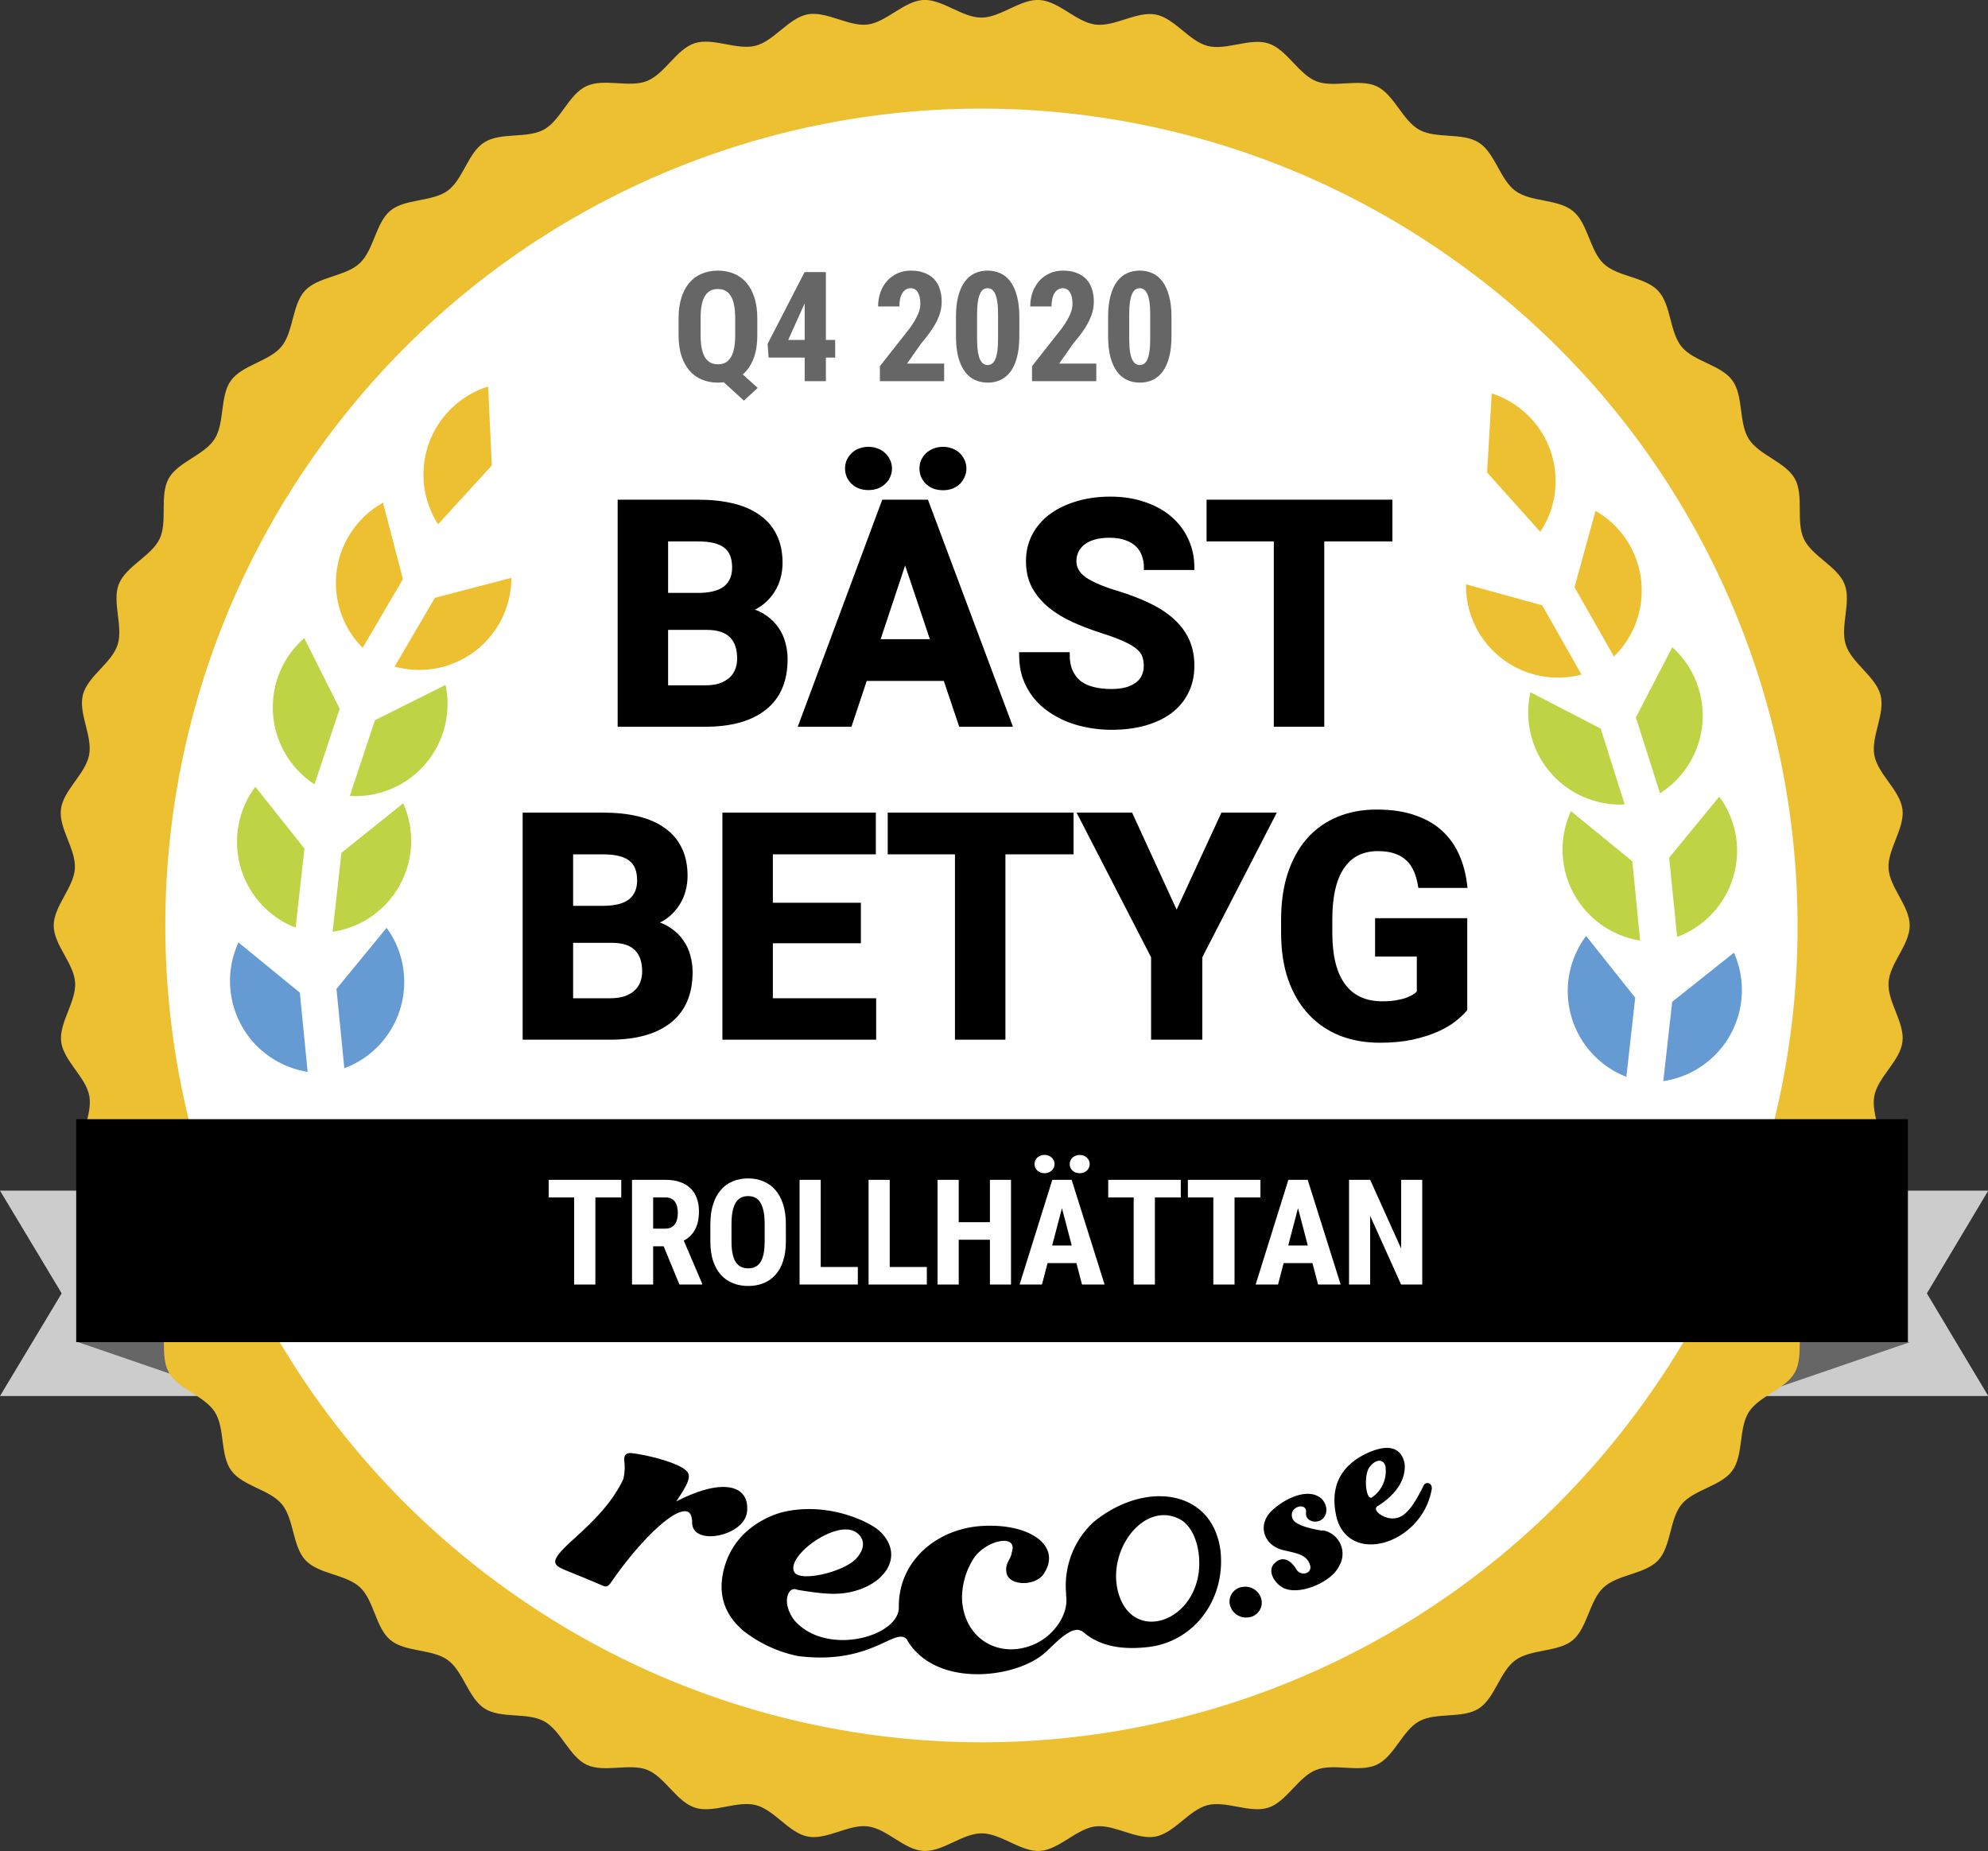 <?xml version="1.0" encoding="UTF-8" standalone="no"?>
<svg
   xmlns:dc="http://purl.org/dc/elements/1.1/"
   xmlns:cc="http://creativecommons.org/ns#"
   xmlns:rdf="http://www.w3.org/1999/02/22-rdf-syntax-ns#"
   xmlns:svg="http://www.w3.org/2000/svg"
   xmlns="http://www.w3.org/2000/svg"
   version="1.1"
   viewBox="0 0 323.96 301.69"
   data-name="Layer 1"
   id="Layer_1">
  <rect x="0" y="0" width="323.96" height="301.69" fill="#333333" stroke="none"/>
  <defs
     id="defs3052">
    <style
       id="style3050">.cls-1{fill:#ccc}.cls-2{fill:#666}.cls-3{fill:#edc032}.cls-11{fill:#669ad2}.cls-12{fill:#c0d345}</style>
  </defs>
  <circle
     id="circle3054"
     fill="#ffffff"
     r="140"
     cy="150"
     cx="161" />
  <path
     id="path3056"
     d="M324 194.05h-40.33v33.47H324l-10-16.73 10-16.74z"
     class="cls-1" />
  <path
     id="path3058"
     d="M311.23 218.74l-25.56 8.78v-8.78h25.56z"
     class="cls-2" />
  <path
     id="path3060"
     d="M0 194.05l10.05 16.74L0 227.52h40.29v-33.47z"
     class="cls-1" />
  <path
     id="path3062"
     d="M12.73 218.74l25.56 8.78v-8.78H12.73z"
     class="cls-2" />
  <path
     id="path3064"
     d="M12.24 160.14c.2 3.14-2.66 6.56-2.27 9.65s4 5.73 4.58 8.79-1.82 6.83-1 9.86 4.68 5.17 5.65 8.14-.94 7 .21 9.91 5.3 4.54 6.63 7.36-.05 7.07 1.46 9.81 5.83 3.83 7.51 6.47.83 7 2.68 9.54 6.26 3.08 8.25 5.49 1.71 6.85 3.85 9.13 6.59 2.27 8.88 4.41 2.54 6.59 4.95 8.59 6.83 1.42 9.36 3.27 3.34 6.21 6 7.9 6.94.56 9.69 2.07 4.1 5.75 6.94 7.09 7-.32 9.87.83 4.78 5.19 7.77 6.16 6.86-1.2 9.91-.42 5.39 4.54 8.48 5.13 6.65-2.05 9.78-1.66 5.91 3.82 9.06 4 6.34-2.87 9.49-2.87 6.39 3.06 9.49 2.87 6-3.64 9.06-4 6.71 2.24 9.78 1.66 5.46-4.35 8.48-5.12 6.94 1.37 9.9.41 4.87-5 7.77-6.15 7 .49 9.88-.84 4.19-5.58 6.93-7.09 7.06-.39 9.7-2.07 3.45-6.06 6-7.9 7-1.27 9.36-3.27 2.68-6.44 5-8.58 6.73-2.13 8.88-4.41 1.84-6.72 3.84-9.14 6.42-2.94 8.26-5.48 1-6.9 2.68-9.54 6-3.73 7.51-6.47.12-7 1.46-9.81 5.47-4.44 6.63-7.36-.76-6.93.21-9.91 4.87-5.1 5.65-8.15-1.62-6.77-1-9.86 4.19-5.66 4.58-8.79-2.46-6.5-2.27-9.65 3.45-6.14 3.45-9.3-3.26-6.19-3.45-9.29 2.66-6.56 2.27-9.65-4-5.73-4.58-8.79 1.82-6.84 1-9.86-4.68-5.18-5.65-8.15.94-7-.21-9.9-5.3-4.54-6.63-7.37.05-7.07-1.46-9.8-5.83-3.84-7.51-6.48-.83-7-2.67-9.54-6.26-3.07-8.26-5.48-1.7-6.86-3.85-9.14-6.59-2.26-8.87-4.41-2.55-6.58-5-8.58-6.82-1.43-9.36-3.27-3.34-6.22-6-7.9-6.94-.56-9.69-2.08-4.09-5.74-6.93-7.08-7 .32-9.88-.84-4.78-5.18-7.77-6.15-6.86 1.19-9.9.41-5.4-4.54-8.49-5.12-6.71 2.05-9.83 1.63-5.92-3.8-9.07-4-6.33 2.87-9.49 2.87-6.38-3.05-9.49-2.87-6 3.63-9.06 4-6.71-2.24-9.77-1.66-5.47 4.35-8.49 5.12-6.93-1.38-9.9-.42-4.87 5-7.77 6.16-7-.5-9.88.84-4.19 5.57-6.93 7.08-7 .39-9.69 2.07-3.46 6.06-6 7.9-7 1.27-9.36 3.27-2.67 6.44-5 8.58-6.73 2.13-8.87 4.42-1.85 6.72-3.85 9.13-6.36 2.98-8.21 5.51-1 6.9-2.68 9.55-6 3.72-7.5 6.47-.13 7-1.46 9.8-5.48 4.45-6.64 7.37.76 6.92-.21 9.91-4.87 5.1-5.65 8.14 1.63 6.77 1 9.86-4.19 5.67-4.58 8.79 2.47 6.51 2.27 9.66-3.45 6.14-3.45 9.29 3.3 6.16 3.49 9.3z"
     class="cls-3" />
  <path
     id="path3066"
     fill="#fff"
     d="M83.67 259.79a132.72 132.72 0 0 0 170.23-14.74 134.64 134.64 0 0 0 15-17.92c42.1-60.08 27.43-143.19-32.65-185.26A132.72 132.72 0 0 0 66 56.62a134.64 134.64 0 0 0-15 17.92 133 133 0 0 0 32.67 185.25z" />
  <g
     id="text3068"
     style="font-weight:700;font-size:25px;font-family:RobotoCondensed-Bold, 'Roboto Condensed';letter-spacing:-0.01em;fill:#666666"
     transform="translate(109.48,62.12)"
     aria-label="Q4 2020">
    <path
       id="path3101"
       style="font-weight:700;font-size:25px;font-family:RobotoCondensed-Bold, 'Roboto Condensed';letter-spacing:-0.01em;fill:#666666"
       d="m 13.928,-7.507 q 0,2.271 -0.623,3.87 -0.623,1.587 -1.758,2.539 L 14.001,1.099 11.743,3.174 8.472,0.183 q -0.232,0.024 -0.464,0.037 -0.232,0.024 -0.476,0.024 -1.428,0 -2.612,-0.488 Q 3.735,-0.732 2.881,-1.709 2.039,-2.686 1.562,-4.126 1.099,-5.579 1.099,-7.507 v -2.734 q 0,-1.917 0.464,-3.369 0.464,-1.465 1.306,-2.441 0.842,-0.977 2.026,-1.465 1.184,-0.5 2.612,-0.5 1.428,0 2.612,0.5 1.184,0.488 2.026,1.465 0.854,0.977 1.318,2.441 0.464,1.453 0.464,3.369 z m -3.601,-2.759 q 0,-1.27 -0.183,-2.161 -0.183,-0.903 -0.549,-1.477 -0.354,-0.574 -0.879,-0.842 -0.525,-0.269 -1.208,-0.269 -0.696,0 -1.221,0.269 -0.525,0.269 -0.879,0.842 -0.354,0.574 -0.537,1.477 Q 4.688,-11.536 4.688,-10.266 v 2.759 q 0,1.257 0.183,2.161 0.183,0.903 0.537,1.477 0.366,0.574 0.891,0.854 0.537,0.269 1.233,0.269 0.684,0 1.196,-0.269 Q 9.253,-3.296 9.607,-3.87 9.961,-4.443 10.144,-5.347 10.327,-6.25 10.327,-7.507 Z" />
    <path
       id="path3103"
       style="font-weight:700;font-size:25px;font-family:RobotoCondensed-Bold, 'Roboto Condensed';letter-spacing:-0.01em;fill:#666666"
       d="m 25.104,-6.714 h 1.514 v 2.869 H 25.104 V 0 h -3.455 v -3.845 h -5.884 l -0.159,-2.234 6.03,-11.694 h 3.467 z m -6.14,0 h 2.686 v -5.945 l -0.073,0.134 z" />
    <path
       id="path3105"
       style="font-weight:700;font-size:25px;font-family:RobotoCondensed-Bold, 'Roboto Condensed';letter-spacing:-0.01em;fill:#666666"
       d="M 44.379,0 H 33.906 v -2.441 l 4.81,-6.116 q 0.513,-0.708 0.854,-1.282 0.342,-0.586 0.549,-1.074 0.208,-0.488 0.293,-0.903 0.085,-0.415 0.085,-0.806 0,-1.184 -0.415,-1.855 -0.403,-0.671 -1.172,-0.671 -0.464,0 -0.806,0.232 -0.342,0.22 -0.574,0.623 -0.232,0.391 -0.342,0.94 -0.11,0.549 -0.11,1.184 h -3.467 q 0,-1.208 0.366,-2.271 0.378,-1.062 1.062,-1.855 0.696,-0.793 1.685,-1.257 1.001,-0.464 2.246,-0.464 1.221,0 2.148,0.354 0.94,0.342 1.575,0.989 0.635,0.647 0.952,1.587 0.33,0.94 0.33,2.112 0,0.891 -0.232,1.733 -0.232,0.83 -0.671,1.66 -0.427,0.83 -1.05,1.685 -0.623,0.842 -1.404,1.77 l -2.283,3.259 h 6.042 z" />
    <path
       id="path3107"
       style="font-weight:700;font-size:25px;font-family:RobotoCondensed-Bold, 'Roboto Condensed';letter-spacing:-0.01em;fill:#666666"
       d="m 56.629,-7.349 q 0,2.002 -0.378,3.442 -0.378,1.428 -1.062,2.356 -0.684,0.916 -1.636,1.355 -0.94,0.439 -2.075,0.439 -1.135,0 -2.087,-0.439 -0.952,-0.439 -1.636,-1.355 -0.684,-0.928 -1.074,-2.356 -0.378,-1.44 -0.378,-3.442 v -3.101 q 0,-1.99 0.378,-3.418 0.378,-1.44 1.062,-2.356 0.684,-0.928 1.624,-1.355 0.952,-0.439 2.087,-0.439 1.135,0 2.087,0.439 0.952,0.427 1.636,1.355 0.684,0.916 1.062,2.356 0.391,1.428 0.391,3.418 z m -3.467,-3.601 q 0,-1.172 -0.122,-1.965 -0.122,-0.806 -0.342,-1.294 -0.22,-0.5 -0.537,-0.72 -0.317,-0.22 -0.708,-0.22 -0.391,0 -0.708,0.22 -0.317,0.22 -0.537,0.72 -0.22,0.488 -0.342,1.294 -0.122,0.793 -0.122,1.965 v 4.077 q 0,1.184 0.122,2.002 0.122,0.806 0.342,1.306 0.232,0.5 0.549,0.72 0.317,0.22 0.72,0.22 0.391,0 0.696,-0.22 0.317,-0.22 0.537,-0.72 0.22,-0.5 0.33,-1.306 0.122,-0.818 0.122,-2.002 z" />
    <path
       id="path3109"
       style="font-weight:700;font-size:25px;font-family:RobotoCondensed-Bold, 'Roboto Condensed';letter-spacing:-0.01em;fill:#666666"
       d="M 69.172,0 H 58.699 v -2.441 l 4.81,-6.116 q 0.513,-0.708 0.854,-1.282 0.342,-0.586 0.549,-1.074 0.208,-0.488 0.293,-0.903 0.085,-0.415 0.085,-0.806 0,-1.184 -0.415,-1.855 -0.403,-0.671 -1.172,-0.671 -0.464,0 -0.806,0.232 -0.342,0.22 -0.574,0.623 -0.232,0.391 -0.342,0.94 -0.11,0.549 -0.11,1.184 h -3.467 q 0,-1.208 0.366,-2.271 0.378,-1.062 1.062,-1.855 0.696,-0.793 1.685,-1.257 1.001,-0.464 2.246,-0.464 1.221,0 2.148,0.354 0.94,0.342 1.575,0.989 0.635,0.647 0.952,1.587 0.33,0.94 0.33,2.112 0,0.891 -0.232,1.733 -0.232,0.83 -0.671,1.66 -0.427,0.83 -1.05,1.685 -0.623,0.842 -1.404,1.77 l -2.283,3.259 h 6.042 z" />
    <path
       id="path3111"
       style="font-weight:700;font-size:25px;font-family:RobotoCondensed-Bold, 'Roboto Condensed';letter-spacing:-0.01em;fill:#666666"
       d="m 81.422,-7.349 q 0,2.002 -0.378,3.442 -0.378,1.428 -1.062,2.356 -0.684,0.916 -1.636,1.355 -0.94,0.439 -2.075,0.439 -1.135,0 -2.087,-0.439 -0.952,-0.439 -1.636,-1.355 -0.684,-0.928 -1.074,-2.356 -0.378,-1.44 -0.378,-3.442 v -3.101 q 0,-1.99 0.378,-3.418 0.378,-1.44 1.062,-2.356 0.684,-0.928 1.624,-1.355 0.952,-0.439 2.087,-0.439 1.135,0 2.087,0.439 0.952,0.427 1.636,1.355 0.684,0.916 1.062,2.356 0.391,1.428 0.391,3.418 z m -3.467,-3.601 q 0,-1.172 -0.122,-1.965 -0.122,-0.806 -0.342,-1.294 -0.22,-0.5 -0.537,-0.72 -0.317,-0.22 -0.708,-0.22 -0.391,0 -0.708,0.22 -0.317,0.22 -0.537,0.72 -0.22,0.488 -0.342,1.294 -0.122,0.793 -0.122,1.965 v 4.077 q 0,1.184 0.122,2.002 0.122,0.806 0.342,1.306 0.232,0.5 0.549,0.72 0.317,0.22 0.72,0.22 0.391,0 0.696,-0.22 0.317,-0.22 0.537,-0.72 0.22,-0.5 0.33,-1.306 0.122,-0.818 0.122,-2.002 z" />
  </g>
  <path
     id="path3070"
     d="M231.92 242.27c-1.38 2.73-2.71 4.91-4.48 5.15-1.7.39-4.13-1.37-2.87-2 4.57-2.93 4.4-6 4.32-6.91-.56-2.7-2.76-3.25-6.23-1.62-4.16 2-6.11 5.44-4.8 10.63 2.29 7.69 13.88 4 15.44-4.76.24-1.03-1.03-1.51-1.38-.49zm-8.78-3.12c1-1.38 2.29-1.42 2.62-.21a5.21 5.21 0 0 1-2.21 5.12c-.98.46-1.37-3.52-.41-4.91zM121.75 246.18c.32-4.05-3.87-5.45-11.56-1.47 1.86-2.75 2.23-3.76 2-4.46-.32-1.49-6-3-9-3.39-.77-.12-1.54-.05-1.47 1.15a8 8 0 0 1-.16 3.08c-1.88 4-5.09 7-7.72 9.42-1.83 1.66-3.69 3.37-3.32 4.25s1.21.87 7.59 3.62c.63.29.91.27 1.42-.42 4.33-6.33 10.42-12.57 12.61-11.55.65.39.6 1.29.66 1.57-.26 4.19 8.78 2.42 8.95-1.8zM178.1 248.15a14.15 14.15 0 0 0-4.36 11.66v.13l-.05-.13c.65 3.16-2 7-5.56 8.34-5.45 2.12-11-1.08-11.36-7.46a12.06 12.06 0 0 1 1.93-6.75c2-2.95 7.23-4.08 6.18-.94-.13 1.16-1.15 1.75-.87 3.3.31 2.1 4.45 2.32 6 .32 3.18-4.62-2.13-8.4-10-7.92-7.27.43-13.5 5.61-13.54 13v.15c.22 4.7-11.17 8.09-16.64 2.64-1.13-1.12-2.21-3.51-1.18-5.07a1 1 0 0 1 1.28-.32c4.89.82 7.28.93 10.15-.05 4.88-1.72 7-6.07 3.19-9.58-1.54-1.39-8.15-4.74-15.55-3.07-.29.07-7.25 1.62-9.49 8.44-1.44 4.44-.47 8.15 3.06 11.06a21.25 21.25 0 0 0 8.76 4c12.15 1.54 15.89-5 17.81-2.63v.1c4.77 7.84 17.8 6.13 22.42 2 1.43-1.24 4.32-4.62 6-3.52v-.07c2.32 2.09 5.55 3.19 10.44 2.69 7.67-.66 13-7.63 12.18-15.63-1.22-10.21-12.44-11.65-20.8-4.69zm-38.7 1.51c1.42.88 1.74 2.47.24 4.23-1.92 2.29-9.26 4-10.19 2.34-1.45-2.56 6.68-8.54 9.95-6.57zm56 6c-.68 8.89-10.93 12.13-13.18 3.85-1.88-6.93 4.24-14.92 10-11.93 2.11 1.05 3.43 4.42 3.18 8.04zM202.61 258.62a2.42 2.42 0 0 0-2.23 2.74 2.7 2.7 0 0 0 3 2.24 2.42 2.42 0 0 0 2.2-2.82 2.69 2.69 0 0 0-2.97-2.16zM215.54 249.48c-2.91-.48-4.51-1.13-4.87-1.9-.93-2 2.38-2.92 2.16-1.05s3.17 2.15 3.32-.39a2.61 2.61 0 0 0-.93-2c-2.18-1.71-5.92.11-8 2.1-2.41 2.32-1.26 5.72 2 6.42 2 .47 3.61.7 4.16 2.16.79 1.61-1.48 2.28-2.21.81-1.07-1.66-2.44-2-3.57-.75s.17 3.32 1.71 4c2.73 1.12 7.73-1.12 8.9-3.63a3.88 3.88 0 0 0-2.7-5.85z" />
  <g
     id="text3084"
     style="font-weight:700;font-size:51px;font-family:Roboto-Bold, Roboto;stroke:#000000;stroke-width:0.75;stroke-miterlimit:10"
     transform="translate(97.79,118.07)"
     aria-label="BÄSTBETYG">
    <path
       id="path3114"
       style="font-weight:700;font-size:51px;font-family:Roboto-Bold, Roboto;stroke:#000000;stroke-width:0.75;stroke-miterlimit:10"
       d="M 3.237,0 V -36.258 H 15.938 q 3.163,0 5.653,0.598 2.49,0.598 4.208,1.843 1.743,1.22 2.64,3.088 0.921,1.868 0.921,4.408 0,1.245 -0.324,2.391 -0.299,1.146 -0.946,2.142 -0.623,0.996 -1.594,1.818 -0.971,0.797 -2.316,1.32 1.594,0.398 2.714,1.22 1.146,0.797 1.868,1.868 0.747,1.071 1.071,2.341 0.349,1.245 0.349,2.565 0,5.279 -3.412,7.969 Q 23.383,0 17.108,0 Z m 7.471,-15.788 v 9.787 h 6.4 q 1.444,0 2.49,-0.349 1.046,-0.374 1.743,-0.996 0.697,-0.647 1.021,-1.494 0.349,-0.872 0.349,-1.893 0,-1.17 -0.299,-2.092 -0.299,-0.946 -0.946,-1.594 -0.623,-0.672 -1.644,-1.021 -1.021,-0.349 -2.44,-0.349 z m 0,-5.279 h 5.528 q 2.864,-0.05 4.258,-1.195 1.395,-1.17 1.395,-3.312 0,-2.465 -1.444,-3.536 -1.419,-1.096 -4.507,-1.096 h -5.229 z" />
    <path
       id="path3116"
       style="font-weight:700;font-size:51px;font-family:Roboto-Bold, Roboto;stroke:#000000;stroke-width:0.75;stroke-miterlimit:10"
       d="M 56.279,-7.471 H 43.181 L 40.69,0 h -7.944 l 13.497,-36.258 h 6.923 L 66.738,0 H 58.794 Z M 45.198,-13.522 h 9.064 L 49.705,-27.094 Z m -4.906,-28.189 q 0,-0.672 0.249,-1.245 0.274,-0.573 0.722,-0.996 0.448,-0.448 1.071,-0.672 0.647,-0.249 1.395,-0.249 0.747,0 1.37,0.249 0.647,0.224 1.096,0.672 0.473,0.423 0.722,0.996 0.274,0.573 0.274,1.245 0,0.672 -0.274,1.245 -0.249,0.573 -0.722,0.996 -0.448,0.423 -1.096,0.672 -0.623,0.224 -1.37,0.224 -0.747,0 -1.395,-0.224 -0.623,-0.249 -1.071,-0.672 -0.448,-0.423 -0.722,-0.996 -0.249,-0.573 -0.249,-1.245 z m 12.127,0 q 0,-0.672 0.249,-1.245 0.274,-0.573 0.722,-0.996 0.473,-0.423 1.096,-0.672 0.647,-0.249 1.395,-0.249 0.747,0 1.37,0.249 0.647,0.249 1.096,0.672 0.448,0.423 0.697,0.996 0.274,0.573 0.274,1.245 0,0.672 -0.274,1.245 -0.249,0.573 -0.697,1.021 -0.448,0.423 -1.096,0.672 -0.623,0.224 -1.37,0.224 -0.747,0 -1.395,-0.224 -0.623,-0.249 -1.096,-0.672 -0.448,-0.448 -0.722,-1.021 -0.249,-0.573 -0.249,-1.245 z" />
    <path
       id="path3118"
       style="font-weight:700;font-size:51px;font-family:Roboto-Bold, Roboto;stroke:#000000;stroke-width:0.75;stroke-miterlimit:10"
       d="m 88.976,-9.513 q 0,-0.946 -0.274,-1.693 -0.274,-0.772 -1.071,-1.419 -0.772,-0.647 -2.167,-1.27 -1.37,-0.623 -3.561,-1.32 -2.49,-0.797 -4.707,-1.793 -2.191,-0.996 -3.86,-2.341 -1.644,-1.37 -2.615,-3.138 -0.946,-1.768 -0.946,-4.134 0,-2.266 0.971,-4.134 0.996,-1.893 2.764,-3.212 1.793,-1.32 4.233,-2.042 2.465,-0.747 5.404,-0.747 3.013,0 5.479,0.847 2.465,0.822 4.208,2.316 1.743,1.494 2.689,3.561 0.946,2.042 0.946,4.482 h -7.471 q 0,-1.146 -0.374,-2.117 -0.349,-0.971 -1.096,-1.668 -0.747,-0.697 -1.868,-1.071 -1.121,-0.398 -2.64,-0.398 -1.469,0 -2.565,0.324 -1.071,0.324 -1.793,0.896 -0.697,0.573 -1.071,1.345 -0.349,0.772 -0.349,1.644 0,1.793 1.818,3.013 1.843,1.195 5.379,2.241 2.963,0.921 5.205,2.042 2.266,1.121 3.76,2.54 1.519,1.419 2.291,3.188 0.772,1.768 0.772,4.009 0,2.391 -0.946,4.258 -0.921,1.868 -2.64,3.163 -1.718,1.27 -4.159,1.967 -2.416,0.672 -5.404,0.672 -1.793,0 -3.586,-0.324 -1.793,-0.299 -3.437,-0.946 -1.619,-0.647 -3.013,-1.619 -1.395,-0.971 -2.44,-2.291 -1.021,-1.32 -1.619,-2.988 -0.573,-1.693 -0.573,-3.735 h 7.496 q 0,1.644 0.523,2.789 0.523,1.146 1.444,1.868 0.946,0.697 2.266,1.021 1.32,0.324 2.938,0.324 1.444,0 2.515,-0.299 1.071,-0.324 1.768,-0.872 0.697,-0.548 1.021,-1.295 0.349,-0.772 0.349,-1.644 z" />
    <path
       id="path3120"
       style="letter-spacing:-0.03em"
       d="M 128.74,-30.207 H 117.634 V 0 h -7.471 V -30.207 H 99.206 v -6.051 h 29.534 z" />
    <path
       id="path3122"
       style=""
       d="M -12.243,51 V 14.742 H 0.458 q 3.163,0 5.653,0.598 2.49,0.598 4.208,1.843 1.743,1.22 2.64,3.088 0.921,1.868 0.921,4.408 0,1.245 -0.324,2.391 -0.299,1.146 -0.946,2.142 -0.623,0.996 -1.594,1.818 -0.971,0.797 -2.316,1.32 1.594,0.398 2.714,1.22 1.146,0.797 1.868,1.868 0.747,1.071 1.071,2.341 0.349,1.245 0.349,2.565 0,5.279 -3.412,7.969 Q 7.903,51 1.628,51 Z m 7.471,-15.788 v 9.787 h 6.4 q 1.444,0 2.49,-0.349 1.046,-0.374 1.743,-0.996 0.697,-0.647 1.021,-1.494 0.349,-0.872 0.349,-1.893 0,-1.17 -0.299,-2.092 Q 6.633,37.229 5.986,36.582 5.363,35.909 4.342,35.561 3.321,35.212 1.902,35.212 Z m 0,-5.279 h 5.528 q 2.864,-0.05 4.258,-1.195 1.395,-1.17 1.395,-3.312 0,-2.465 -1.444,-3.536 Q 3.545,20.793 0.458,20.793 H -4.772 Z" />
    <path
       id="path3124"
       style="letter-spacing:0.01em"
       d="m 42.122,35.287 h -14.344 v 9.712 H 44.612 V 51 H 20.307 V 14.742 h 24.255 v 6.051 H 27.778 v 8.641 h 14.344 z" />
    <path
       id="path3126"
       style="letter-spacing:0.01em"
       d="M 76.78,20.793 H 65.674 V 51 H 58.203 V 20.793 H 47.246 v -6.051 h 29.534 z" />
    <path
       id="path3128"
       style="letter-spacing:-0.01em"
       d="m 93.948,31.078 7.545,-16.336 h 8.168 L 97.758,37.852 V 51 H 90.163 V 37.852 L 78.26,14.742 h 8.193 z" />
    <path
       id="path3130"
       style=""
       d="m 140.935,46.418 q -0.647,0.772 -1.768,1.668 -1.121,0.872 -2.814,1.644 -1.693,0.747 -4.009,1.27 -2.291,0.498 -5.279,0.498 -3.511,0 -6.425,-1.146 -2.889,-1.17 -4.956,-3.412 -2.067,-2.241 -3.212,-5.503 -1.121,-3.262 -1.121,-7.471 v -2.142 q 0,-4.208 1.071,-7.471 1.096,-3.287 3.063,-5.528 1.992,-2.241 4.806,-3.412 2.814,-1.17 6.25,-1.17 3.536,0 6.101,0.896 2.59,0.872 4.308,2.465 1.743,1.594 2.714,3.81 0.971,2.216 1.27,4.856 h -7.271 q -0.224,-1.37 -0.697,-2.465 -0.473,-1.121 -1.295,-1.893 -0.822,-0.797 -2.042,-1.22 -1.195,-0.423 -2.864,-0.423 -3.835,0 -5.827,2.914 -1.992,2.889 -1.992,8.591 v 2.191 q 0,5.703 2.167,8.616 2.167,2.914 6.35,2.914 1.345,0 2.341,-0.174 0.996,-0.174 1.693,-0.423 0.722,-0.274 1.195,-0.573 0.473,-0.324 0.772,-0.623 v -6.25 h -6.798 v -5.503 h 14.269 z" />
  </g>
  <path
     id="path3086"
     d="M240.85 102.85a14.88 14.88 0 0 1-1.95-7.62l12.41 3.42 6.41 11.29a15 15 0 0 1-16.87-7.09zM260 83.25a15 15 0 0 1 3 23.75l-6.42-11.29zm-16.91-19.13A15 15 0 0 1 251 86.68L242.33 77zM64.3 108.64l6.57-11.21 12.46-3.25a15 15 0 0 1-19 14.46zm8.61-41.4A14.89 14.89 0 0 1 79.55 63l.59 12.86-8.75 9.59a15 15 0 0 1 1.52-18.21zM56.79 87.43a15 15 0 0 1 5.62-5.5l3.25 12.45-6.56 11.2a15 15 0 0 1-2.31-18.15z"
     class="cls-3" />
  <path
     id="path3088"
     d="M255.57 159.85a15 15 0 0 1 2.9-7.31l8 10.06-1.44 12.9a15 15 0 0 1-9.46-15.65zM63 151.22a14.86 14.86 0 0 1 2.8 7.36 15 15 0 0 1-9.69 15.52l-1.28-12.93zM38.86 153.6l10 8.17 1.27 12.92a15 15 0 0 1-11.27-21.09zM271.05 176.17l1.45-12.9 10.06-8a15 15 0 0 1-11.51 20.93z"
     class="cls-11" />
  <path
     id="path3090"
     d="M283 137.19a15 15 0 0 1-9.7 15.51l-1.3-12.92 8.17-9.95a15.05 15.05 0 0 1 2.83 7.36zM276.77 112.1a15 15 0 0 1-6.26 17.19l-3.93-12.38 5.93-11.43a14.87 14.87 0 0 1 4.26 6.62zM260.84 118.74l3.92 12.37a15 15 0 0 1-15.36-18.29zM254.71 140a15 15 0 0 1 1.29-7.8l10 8.17 1.27 12.92A15 15 0 0 1 254.71 140zM65.7 130.92a14.84 14.84 0 0 1 1.21 7.77 15 15 0 0 1-12.71 13.17L55.64 139zM57 129.72l4.09-12.33 11.51-5.76A15 15 0 0 1 57 129.72zM45.22 110.54a15 15 0 0 1 4.36-6.54l5.77 11.51-4.1 12.32a15 15 0 0 1-6.03-17.29zM38.72 135.54a14.84 14.84 0 0 1 2.89-7.31l8 10.06-1.44 12.9a15 15 0 0 1-9.45-15.65z"
     class="cls-12" />
  <path
     id="path3092"
     d="M12.42 182.4h298.49v36.34H12.42z" />
  <g
     id="text3094"
     style="font-weight:700;font-size:24px;font-family:RobotoCondensed-Bold, 'Roboto Condensed';letter-spacing:-0.01em;text-anchor:middle;fill:#ffffff"
     transform="translate(161,209.35)"
     aria-label="TROLLHÄTTAN">
    <path
       id="path3133"
       style="font-weight:700;font-size:24px;font-family:RobotoCondensed-Bold, 'Roboto Condensed';letter-spacing:-0.01em;text-anchor:middle;fill:#ffffff"
       d="m -59.761,-14.191 h -4.219 V 0 h -3.457 v -14.191 h -4.148 V -17.062 h 11.824 z" />
    <path
       id="path3135"
       style="font-weight:700;font-size:24px;font-family:RobotoCondensed-Bold, 'Roboto Condensed';letter-spacing:-0.01em;text-anchor:middle;fill:#ffffff"
       d="m -52.852,-6.234 h -1.711 V 0 h -3.445 v -17.062 h 5.496 q 1.277,0 2.273,0.34 1.008,0.328 1.699,0.984 0.703,0.645 1.066,1.605 0.375,0.961 0.375,2.227 0,0.926 -0.176,1.676 -0.164,0.738 -0.492,1.324 -0.316,0.574 -0.773,1.008 -0.457,0.434 -1.031,0.75 l 2.988,6.984 V 0 h -3.703 z m -1.711,-2.871 h 1.957 q 1.031,0 1.547,-0.68 0.516,-0.691 0.516,-1.84 0,-0.586 -0.117,-1.055 -0.105,-0.48 -0.352,-0.809 -0.234,-0.34 -0.609,-0.516 -0.375,-0.188 -0.891,-0.188 h -2.051 z" />
    <path
       id="path3137"
       style="font-weight:700;font-size:24px;font-family:RobotoCondensed-Bold, 'Roboto Condensed';letter-spacing:-0.01em;text-anchor:middle;fill:#ffffff"
       d="m -32.936,-6.996 q 0,1.793 -0.445,3.152 -0.445,1.359 -1.254,2.262 -0.797,0.902 -1.934,1.359 -1.125,0.457 -2.496,0.457 -1.371,0 -2.508,-0.457 Q -42.71,-0.68 -43.53,-1.582 -44.339,-2.484 -44.796,-3.844 q -0.445,-1.359 -0.445,-3.152 v -2.836 q 0,-1.84 0.445,-3.234 0.445,-1.406 1.254,-2.344 0.809,-0.938 1.945,-1.406 1.137,-0.48 2.508,-0.48 1.371,0 2.496,0.48 1.137,0.469 1.945,1.406 0.82,0.938 1.266,2.344 0.445,1.395 0.445,3.234 z m -3.457,-2.859 q 0,-1.219 -0.176,-2.074 -0.176,-0.867 -0.516,-1.418 -0.34,-0.551 -0.844,-0.809 -0.504,-0.258 -1.16,-0.258 -0.668,0 -1.172,0.258 -0.504,0.258 -0.844,0.809 -0.34,0.551 -0.516,1.418 -0.176,0.855 -0.176,2.074 v 2.859 q 0,1.16 0.176,1.992 0.176,0.82 0.516,1.348 0.352,0.527 0.855,0.773 0.516,0.246 1.184,0.246 0.656,0 1.148,-0.246 0.504,-0.246 0.844,-0.773 0.34,-0.527 0.504,-1.348 0.176,-0.832 0.176,-1.992 z" />
    <path
       id="path3139"
       style="font-weight:700;font-size:24px;font-family:RobotoCondensed-Bold, 'Roboto Condensed';letter-spacing:-0.01em;text-anchor:middle;fill:#ffffff"
       d="m -27.258,-2.859 h 6.047 V 0 h -9.492 v -17.062 h 3.445 z" />
    <path
       id="path3141"
       style="font-weight:700;font-size:24px;font-family:RobotoCondensed-Bold, 'Roboto Condensed';letter-spacing:-0.01em;text-anchor:middle;fill:#ffffff"
       d="m -16.014,-2.859 h 6.047 V 0 h -9.492 v -17.062 h 3.445 z" />
    <path
       id="path3143"
       style="font-weight:700;font-size:24px;font-family:RobotoCondensed-Bold, 'Roboto Condensed';letter-spacing:-0.01em;text-anchor:middle;fill:#ffffff"
       d="M 3.75,0 H 0.316 V -7.301 H -4.77 V 0 h -3.445 v -17.062 h 3.445 v 6.902 H 0.316 V -17.062 H 3.75 Z" />
    <path
       id="path3145"
       style="font-weight:700;font-size:24px;font-family:RobotoCondensed-Bold, 'Roboto Condensed';letter-spacing:-0.01em;text-anchor:middle;fill:#ffffff"
       d="M 14.408,-3.492 H 9.709 L 8.795,0 H 5.151 l 5.332,-17.062 h 3.152 L 19.002,0 h -3.68 z m -3.949,-2.871 h 3.188 l -1.594,-6.082 z M 7.588,-19.629 q 0,-0.316 0.117,-0.586 0.129,-0.281 0.34,-0.48 0.223,-0.199 0.516,-0.316 0.305,-0.117 0.656,-0.117 0.352,0 0.645,0.117 0.305,0.117 0.516,0.316 0.223,0.199 0.34,0.48 0.129,0.27 0.129,0.586 0,0.316 -0.129,0.586 -0.117,0.27 -0.34,0.469 -0.211,0.199 -0.516,0.316 -0.293,0.117 -0.645,0.117 -0.352,0 -0.656,-0.117 Q 8.268,-18.375 8.045,-18.574 7.834,-18.773 7.705,-19.043 7.588,-19.312 7.588,-19.629 Z m 5.73,0 q 0,-0.316 0.117,-0.586 0.129,-0.27 0.34,-0.469 0.223,-0.199 0.516,-0.316 0.305,-0.117 0.656,-0.117 0.352,0 0.645,0.117 0.305,0.117 0.516,0.316 0.223,0.199 0.34,0.469 0.129,0.27 0.129,0.586 0,0.316 -0.129,0.586 -0.117,0.27 -0.34,0.48 -0.211,0.199 -0.516,0.316 -0.293,0.105 -0.645,0.105 -0.352,0 -0.656,-0.105 -0.293,-0.117 -0.516,-0.316 -0.211,-0.211 -0.34,-0.48 -0.117,-0.27 -0.117,-0.586 z" />
    <path
       id="path3147"
       style="font-weight:700;font-size:24px;font-family:RobotoCondensed-Bold, 'Roboto Condensed';letter-spacing:-0.01em;text-anchor:middle;fill:#ffffff"
       d="m 31.418,-14.191 h -4.219 V 0 H 23.743 V -14.191 H 19.594 V -17.062 h 11.824 z" />
    <path
       id="path3149"
       style="font-weight:700;font-size:24px;font-family:RobotoCondensed-Bold, 'Roboto Condensed';letter-spacing:-0.01em;text-anchor:middle;fill:#ffffff"
       d="m 44.397,-14.191 h -4.219 V 0 H 36.721 V -14.191 H 32.573 V -17.062 h 11.824 z" />
    <path
       id="path3151"
       style="font-weight:700;font-size:24px;font-family:RobotoCondensed-Bold, 'Roboto Condensed';letter-spacing:-0.01em;text-anchor:middle;fill:#ffffff"
       d="M 52.876,-3.492 H 48.177 L 47.263,0 h -3.645 l 5.332,-17.062 h 3.152 L 57.47,0 h -3.68 z m -3.949,-2.871 h 3.188 l -1.594,-6.082 z" />
    <path
       id="path3153"
       style="font-weight:700;font-size:24px;font-family:RobotoCondensed-Bold, 'Roboto Condensed';letter-spacing:-0.01em;text-anchor:middle;fill:#ffffff"
       d="M 70.765,0 H 67.32 L 62.28,-11.191 V 0 h -3.445 v -17.062 h 3.445 l 5.051,11.203 V -17.062 h 3.434 z" />
  </g>
</svg>
